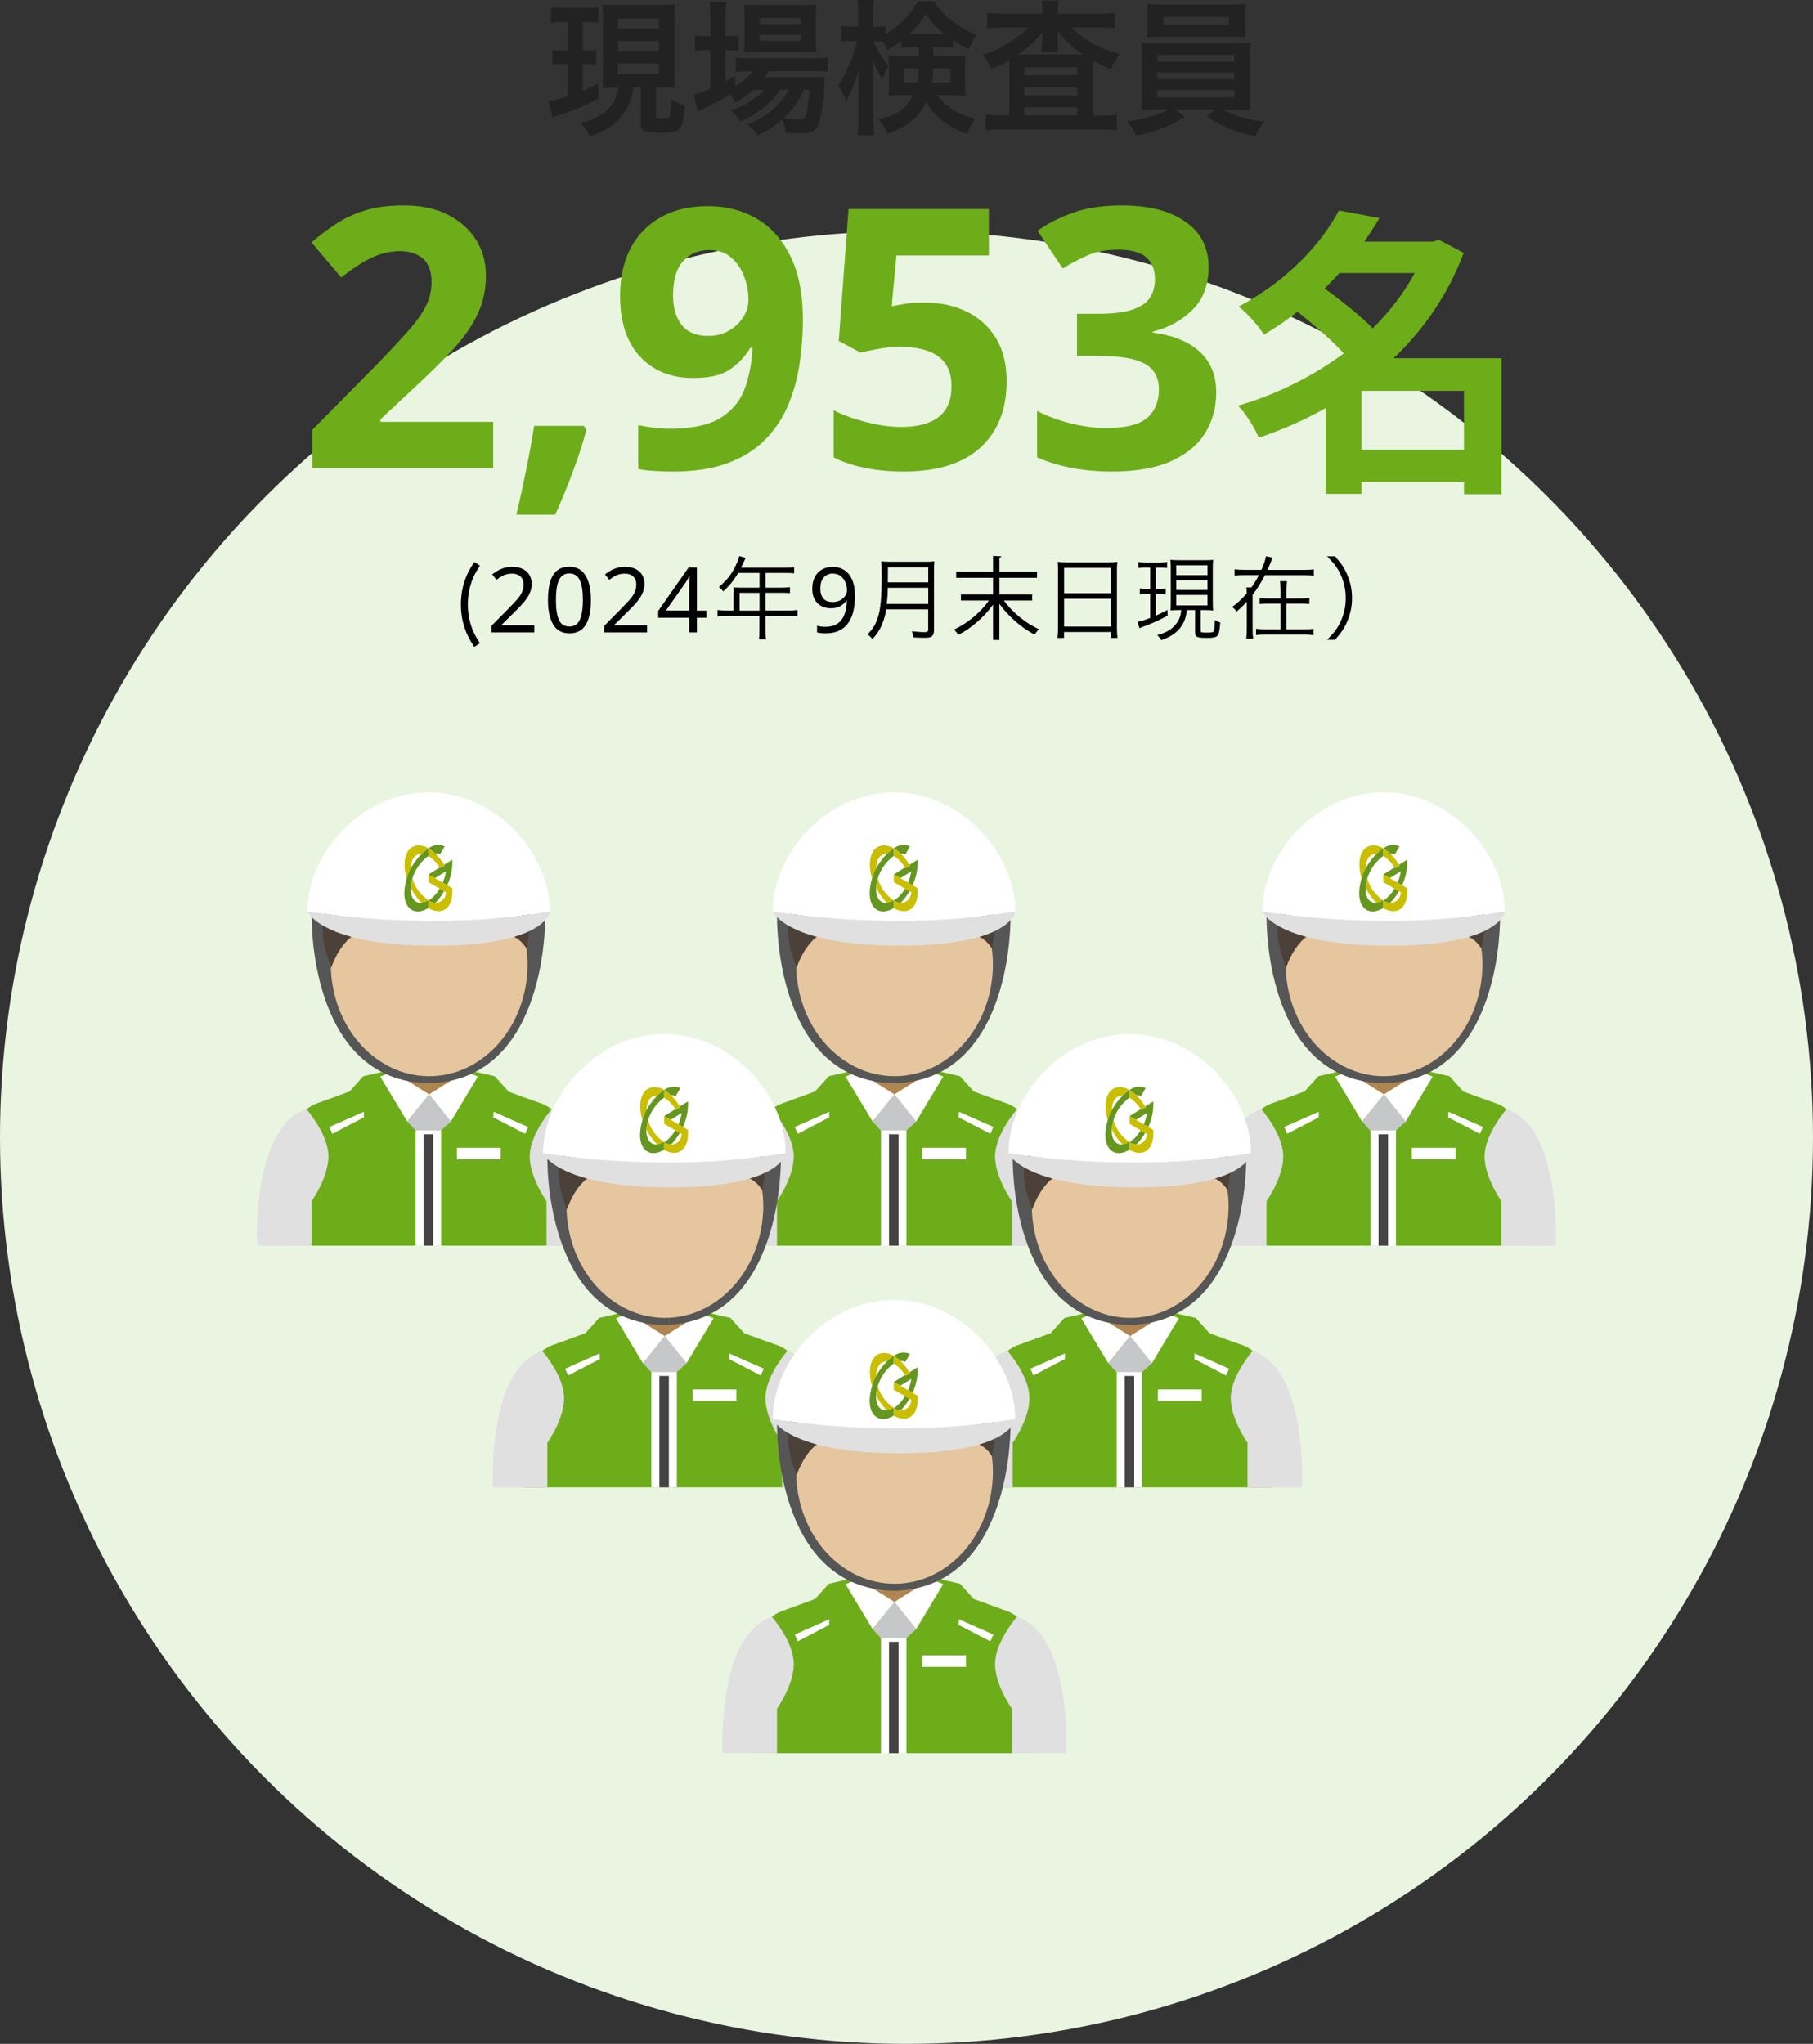 <?xml version="1.0" encoding="UTF-8"?><svg id="_レイヤー_1" xmlns="http://www.w3.org/2000/svg" viewBox="0 0 300 338.26"><rect x="0" y="0" width="300" height="338.26" fill="#333333" stroke="none"/><defs><style>.cls-1{fill:#c9bf00;}.cls-2{fill:#fff;}.cls-3{fill:#e0e0e0;}.cls-4{fill:#222;}.cls-5{fill:#454343;}.cls-6{fill:#4b4138;}.cls-7{fill:#eaf5e1;}.cls-8{fill:#c6c7c9;}.cls-9{fill:#ececed;isolation:isolate;opacity:.3;}.cls-10{fill:#6dad19;}.cls-11{fill:#555655;}.cls-12{fill:#af8650;}.cls-13{fill:#65961f;}.cls-14{fill:#e6c69e;}</style></defs><circle id="_楕円形_4503" class="cls-7" cx="150" cy="188.26" r="150"/><path d="M78.48,107.06c-.87-1.33-1.23-2.05-1.59-3.13-.41-1.21-.62-2.5-.62-3.9s.21-2.68.62-3.9c.36-1.06.72-1.78,1.59-3.12l.94.6c-.84,1.29-1.17,1.96-1.5,3.03-.34,1.08-.51,2.2-.51,3.39s.17,2.33.51,3.4c.33,1.06.66,1.74,1.5,3.03l-.94.6Z"/><path d="M88.41,104.67h-7.08v-1.1l2.8-2.83c.53-.54.98-1.02,1.36-1.44s.66-.83.85-1.23c.19-.4.29-.84.29-1.33,0-.59-.18-1.04-.52-1.34-.35-.31-.81-.46-1.37-.46-.53,0-.99.09-1.38.27-.39.18-.79.43-1.2.75l-.71-.89c.42-.35.9-.65,1.45-.89.54-.24,1.16-.37,1.84-.37,1,0,1.79.25,2.37.76.58.51.87,1.21.87,2.09,0,.56-.12,1.08-.35,1.57-.23.49-.55.98-.96,1.46-.41.48-.89.98-1.44,1.52l-2.24,2.21v.06h5.42v1.2Z"/><path d="M97.78,99.3c0,1.16-.12,2.15-.36,2.97-.24.82-.62,1.45-1.15,1.89s-1.21.66-2.06.66c-1.21,0-2.1-.49-2.68-1.46-.58-.98-.86-2.33-.86-4.06,0-1.16.12-2.15.35-2.97s.61-1.45,1.13-1.88c.52-.44,1.2-.65,2.05-.65,1.2,0,2.09.48,2.69,1.45.59.97.89,2.32.89,4.06ZM91.99,99.3c0,1.47.17,2.57.5,3.3.33.73.91,1.09,1.72,1.09s1.37-.36,1.72-1.09c.34-.73.52-1.83.52-3.31s-.17-2.55-.52-3.28c-.35-.73-.92-1.1-1.72-1.1s-1.38.37-1.72,1.1c-.34.73-.5,1.82-.5,3.28Z"/><path d="M107.07,104.67h-7.08v-1.1l2.8-2.83c.53-.54.98-1.02,1.36-1.44s.66-.83.85-1.23c.19-.4.29-.84.29-1.33,0-.59-.18-1.04-.52-1.34-.35-.31-.81-.46-1.37-.46-.53,0-.99.09-1.38.27-.39.18-.79.43-1.2.75l-.71-.89c.42-.35.9-.65,1.45-.89.54-.24,1.16-.37,1.84-.37,1,0,1.79.25,2.37.76.58.51.87,1.21.87,2.09,0,.56-.12,1.08-.35,1.57-.23.49-.55.98-.96,1.46-.41.48-.89.98-1.44,1.52l-2.24,2.21v.06h5.42v1.2Z"/><path d="M116.88,102.24h-1.56v2.43h-1.28v-2.43h-5.13v-1.12l5.04-7.21h1.37v7.15h1.56v1.19ZM114.04,101.06v-3.38c0-.52,0-.96.02-1.33.02-.37.03-.71.05-1.04h-.06c-.08.19-.18.4-.3.61-.12.22-.24.41-.35.56l-3.21,4.57h3.84Z"/><path d="M121.41,98.1c0-.33-.02-.58-.04-.88.31.03.64.04,1.06.04h3.25v-2.44h-3.52c-.77,1.27-1.48,2.16-2.49,3.06-.24-.34-.39-.49-.72-.72,1.48-1.26,2.29-2.35,3-4.03.19-.44.3-.78.38-1.1l1.06.3c-.06.12-.1.23-.2.41l-.57,1.21h7.44c.66,0,.98-.02,1.35-.08v1.02c-.38-.06-.73-.07-1.35-.07h-3.39v2.44h2.71c.62,0,.94-.02,1.33-.08v.99c-.39-.04-.75-.06-1.32-.06h-2.73v2.94h3.78c.68,0,1.1-.03,1.52-.09v1.08c-.44-.06-.9-.09-1.52-.09h-3.78v2.47c0,.65.03,1.01.1,1.4h-1.19c.08-.38.09-.7.09-1.4v-2.47h-5.42c-.61,0-1.08.03-1.51.09v-1.08c.43.06.85.09,1.51.09h1.14v-2.96ZM125.68,101.06v-2.94h-3.3v2.94h3.3Z"/><path d="M141.48,98.54c0,.77-.07,1.53-.2,2.27s-.38,1.42-.74,2.02-.85,1.09-1.5,1.45c-.65.36-1.47.54-2.48.54-.2,0-.44-.01-.71-.04s-.48-.06-.65-.11v-1.12c.39.13.83.19,1.32.19.7,0,1.28-.11,1.73-.34s.82-.54,1.09-.94.46-.85.58-1.38c.12-.53.19-1.08.21-1.66h-.09c-.23.34-.55.63-.96.88-.41.25-.94.37-1.59.37-.92,0-1.66-.28-2.23-.85-.57-.56-.85-1.36-.85-2.39,0-.75.14-1.4.42-1.94s.68-.95,1.19-1.24,1.12-.44,1.81-.44,1.29.17,1.85.52c.55.34.98.86,1.3,1.56.32.7.48,1.58.48,2.65ZM137.85,94.92c-.62,0-1.13.21-1.52.62s-.59,1.03-.59,1.88c0,.69.17,1.23.5,1.63.33.4.85.59,1.55.59.48,0,.9-.1,1.25-.29s.62-.44.82-.74c.2-.3.29-.61.29-.93,0-.43-.08-.85-.25-1.27-.17-.42-.43-.77-.77-1.05-.34-.28-.76-.42-1.27-.42Z"/><path d="M146.64,100.85c-.13.87-.33,1.62-.62,2.32-.39.99-.81,1.65-1.65,2.61-.27-.34-.48-.55-.83-.79.93-.93,1.41-1.73,1.77-2.94.42-1.42.58-3.27.58-6.6,0-1.38-.01-1.98-.06-2.55.54.06.93.07,1.58.07h5.64c.66,0,1.05-.01,1.56-.07-.04.4-.06.78-.06,1.54v9.87c0,.54-.14.85-.42,1.05-.24.15-.53.19-1.2.19-.5,0-1.12-.01-1.8-.06-.04-.39-.11-.63-.24-1.02.75.1,1.42.15,2.14.15.44,0,.56-.09.56-.46v-3.31h-6.96ZM153.6,99.95v-2.67h-6.69c-.01.82-.04,1.39-.17,2.67h6.86ZM153.6,96.38v-2.49h-6.67l-.02,2.13v.36h6.69Z"/><path d="M166.11,99.39c1.4,1.95,3.72,3.84,5.83,4.75-.24.21-.57.61-.75.88-2.07-1.03-4.32-3-5.82-5.08v5.97h-1.05v-5.85c-1.47,2.08-3.69,3.98-5.74,5.01-.17-.27-.5-.66-.74-.87,2.12-.93,4.42-2.83,5.79-4.81h-4.62v-.99h5.31v-2.77h-6.1v-1.01h6.1v-2.62l1.37.07c-.01.1-.1.18-.31.21v2.34h6.22v1.01h-6.22v2.77h5.41v.99h-4.68Z"/><path d="M175.08,94.46c0-.6-.01-1.04-.08-1.47.48.06.92.08,1.61.08h6.75c.69,0,1.11-.02,1.54-.08-.06.44-.08.81-.08,1.38v9.61c0,.72.03,1.14.09,1.6h-1.1v-.98h-7.74v.98h-1.09c.06-.45.09-.92.09-1.59v-9.54ZM176.08,98.18h7.74v-4.2h-7.74v4.2ZM176.08,103.7h7.74v-4.6h-7.74v4.6Z"/><path d="M189.63,93.93c-.65,0-.83.02-1.26.08v-1c.38.07.69.09,1.29.09h2.21c.57,0,.88-.02,1.25-.09v.99c-.38-.04-.69-.06-1.2-.06h-.67v3.52h.65c.46,0,.63-.01.99-.07v.96c-.38-.04-.6-.06-.99-.06h-.65v3.6c.57-.24.95-.42,1.93-.94l.02.94c-1.32.72-2.34,1.19-3.84,1.75-.33.12-.6.24-.81.33l-.31-1.05c.51-.09,1.09-.27,2.08-.65v-3.99h-.71c-.41,0-.66.02-1,.07v-.97c.34.06.55.07,1.02.07h.69v-3.52h-.67ZM195.15,100.97c-.63,0-1.04.02-1.46.05.03-.39.04-.83.04-1.52v-5.32c0-.75-.01-1.11-.06-1.53.38.04.72.06,1.47.06h4.18c.71,0,1.04-.01,1.42-.06-.04.39-.06.79-.06,1.53v5.29c0,.73.01,1.15.06,1.56-.46-.04-.72-.06-1.46-.06h-.6v3.42c0,.29.09.31,1.09.31.75,0,.98-.06,1.07-.25.1-.25.18-.99.18-1.83.36.21.58.31.9.4-.2,2.43-.3,2.55-2.27,2.55-1.6,0-1.9-.15-1.9-.94v-3.66h-1.37c-.08,1.02-.36,1.89-.87,2.64-.73,1.08-1.75,1.78-3.36,2.34-.17-.31-.35-.54-.66-.84,1.37-.36,2.25-.85,2.97-1.67.63-.71.95-1.52.99-2.48h-.33ZM194.64,95.19h5.16v-1.64h-5.16v1.64ZM194.64,97.64h5.16v-1.62h-5.16v1.62ZM194.64,100.19h5.16v-1.73h-5.16v1.73Z"/><path d="M215.76,94.32c.78,0,1.26-.03,1.64-.09v1.05c-.41-.04-.92-.08-1.64-.08h-6.45c-.6,1.17-1.3,2.28-2.04,3.24v5.71c0,.66.03,1.12.09,1.54h-1.14c.06-.39.09-.83.09-1.54v-4.58c-.67.75-.95,1.02-1.7,1.65-.19-.31-.39-.51-.72-.76,1.04-.79,1.67-1.38,2.42-2.27-.01-.51-.03-.65-.08-.96h.83c.5-.69.88-1.32,1.25-2.04h-2.37c-.75,0-1.25.03-1.65.08v-1.05c.38.06.86.09,1.65.09h2.79c.42-.94.66-1.67.75-2.25l1.11.23c-.09.17-.15.31-.27.65-.15.34-.46,1.12-.58,1.38h6.03ZM215.24,99.05c.71,0,1.06-.03,1.42-.09v1c-.41-.04-.79-.06-1.42-.06h-2.36v4.25h2.99c.73,0,1.12-.02,1.48-.08v1.04c-.57-.06-.97-.09-1.5-.09h-6.51c-.6,0-1.07.03-1.5.09v-1.04c.45.04.9.08,1.5.08h2.55v-4.25h-2.01c-.64,0-1.03.02-1.44.06v-1c.36.06.72.09,1.44.09h2.01v-1.27c0-.81-.03-1.23-.09-1.59h1.17c-.06.33-.09.75-.09,1.6v1.26h2.36Z"/><path d="M219.59,105.89c1.26-1.26,1.75-1.95,2.28-3.1.54-1.2.81-2.44.81-3.81s-.27-2.61-.81-3.81c-.52-1.15-1.02-1.84-2.28-3.1h1.33c1.12,1.29,1.59,2.01,2.08,3.22.49,1.2.72,2.38.72,3.69s-.23,2.49-.72,3.69c-.5,1.21-.96,1.93-2.08,3.22h-1.33Z"/><path id="_パス_107069" class="cls-4" d="M102.28,14.47c-.19,2.13-1.51,3.99-3.46,4.87-.86.47-1.79.81-2.76,1,.65.63,1.16,1.38,1.52,2.21,1.19-.34,2.33-.87,3.36-1.55,1.47-.97,2.6-2.37,3.24-4,.31-.82.52-1.68.62-2.55h1.23v5.69c0,.88,0,1.08.36,1.34s1.1.48,2.83.48,2.73-.17,3.24-.67.65-1.25.86-3.84c-.78-.24-1.53-.58-2.23-1,.05.97-.05,1.94-.31,2.88-.12.19-.46.26-1.1.26-1,0-1.13,0-1.13-.41v-4.71h1.74c.27,0,.92,0,1.42.1-.07-.81-.1-1.53-.1-2.59V3.15c-.01-.81.02-1.62.1-2.43-.76.08-1.53.12-2.3.1h-7.38c-.78.02-1.56-.01-2.33-.1,0,.7.07,1.13.07,2.43v9c0,1,0,1.64-.07,2.43,1-.05,1.39-.07,2.25-.07l.33-.04ZM102.28,3.07h6.75v1.63h-6.8l.05-1.63ZM102.28,6.79h6.75v1.63h-6.8l.05-1.63ZM102.28,10.51h6.75v1.73h-6.8l.05-1.73ZM93.93,3.65v4.7h-.84c-.56,0-1.12-.03-1.68-.1v2.45c.53-.1,1.08-.14,1.62-.12h.89v5.32c-1.02.36-2.07.64-3.14.84l.67,2.76c.41-.18.82-.34,1.25-.48,2.19-.71,4.31-1.62,6.33-2.72v-2.45c-1.36.65-1.82.84-2.61,1.17v-4.44h.72c.51,0,1.02.03,1.53.1v-2.42c-.51.07-1.02.11-1.53.1h-.72V3.66h.61c.67-.01,1.34.02,2,.1V1.18c-.71.11-1.42.16-2.14.14h-3.54c-.72.02-1.45-.03-2.16-.14v2.59c.66-.1,1.33-.14,2-.12h.74ZM126.5,14.83c-1.52,1.62-3.44,2.81-5.57,3.43.63.5,1.15,1.12,1.53,1.83,2.69-1.05,5.01-2.88,6.65-5.26h1.44c-.63,1.21-1.48,2.29-2.52,3.17-1.29,1.11-2.77,1.99-4.36,2.6.69.49,1.27,1.11,1.73,1.82,1.45-.69,2.79-1.58,4-2.64.36.69.57,1.44.63,2.22.94,0,1.37.07,2,.07,2.11,0,2.88-.31,3.36-1.42.68-2.11,1.01-4.31,1-6.52,0-.48.05-1,.1-1.42-.7,0-1.15.07-2.32.07h-7.64c.24-.32.46-.65.65-1h7.35c.82-.01,1.65.02,2.47.1v-2.37c-.83.11-1.66.16-2.5.14h-10.47c-.76.03-1.51-.01-2.26-.12v2.4c.74-.09,1.49-.13,2.24-.12h.52c-.78.99-1.75,1.81-2.86,2.42v-1.65c-.76.43-1,.55-1.6.88v-5.16h.45c.56,0,1.12.03,1.68.1v-2.52c-.56.08-1.13.12-1.7.1h-.47v-2.98c-.02-.9.03-1.8.15-2.69h-2.79c.11.89.17,1.79.16,2.69v3h-.67c-.64.02-1.27-.02-1.9-.12v2.55c.62-.09,1.24-.13,1.87-.12h.7v6.36c-.87.41-1.78.75-2.71,1l.6,2.81c.07-.05.15-.09.24-.12l.31-.19c1.64-.75,3.23-1.59,4.77-2.52.37.38.68.8.92,1.27,1.07-.54,2.06-1.21,2.95-2l1.87-.09ZM133.91,14.83c-.06,1.22-.19,2.43-.41,3.63-.21,1-.48,1.27-1.36,1.27-.83,0-1.66-.07-2.48-.19,1.45-1.3,2.6-2.91,3.36-4.7h.89ZM132.91,8.64c1,0,1.68,0,2.18.07-.08-.76-.11-1.53-.1-2.3v-3.31c-.01-.79.02-1.59.1-2.38-.85.1-1.71.14-2.57.12h-7c-.81.02-1.62-.02-2.42-.12.07.72.11,1.45.1,2.18v3.5c0,.78,0,1.56-.1,2.33.73-.08,1.47-.11,2.2-.1h7.61ZM125.7,3h6.8v1h-6.8v-1ZM125.7,5.76h6.8v1h-6.8v-1ZM152.03,7.8v1.49h-2.93c-.69.02-1.38,0-2.07-.07.05.6.08,1,.08,1.65v3.43c0,.56,0,.92-.08,1.54.73-.07,1.47-.11,2.2-.1h1.88c-1.1,2.26-2.69,3.36-5.81,4,.67.69,1.18,1.52,1.51,2.42,3.32-1.13,5.26-2.76,6.44-5.3.53.94,1.2,1.79,2,2.52,1.4,1.24,3.03,2.2,4.8,2.8.27-.93.72-1.8,1.32-2.56-2.52-.46-4.78-1.85-6.34-3.88h2.48c.75,0,1.5.03,2.25.1-.05-.67-.07-1-.07-1.82v-3c0-.62,0-1.12.08-1.84-.63,0-1.13.07-2.12.07h-3.22v-1.45h1.27c.67-.01,1.34.01,2,.07v-1.27c.85.58,1.74,1.1,2.66,1.56.3-.85.72-1.65,1.25-2.38-1.52-.6-2.95-1.44-4.22-2.47-1.15-.83-2.11-1.88-2.84-3.1h-2.66c-.72,1.32-1.67,2.51-2.8,3.5-.8.75-1.66,1.42-2.58,2v-1.41c-.43.07-.86.11-1.3.1h-.72v-1.9c-.02-.84.02-1.67.12-2.5h-2.7c.11.84.15,1.68.12,2.52v1.87h-1.2c-.54.01-1.08-.02-1.61-.1v2.61c.53-.07,1.07-.11,1.61-.1h1c-.62,2.64-1.69,5.15-3.17,7.42.6.78,1.06,1.65,1.37,2.58.58-1.2.91-1.92,1-2.18.46-1.11.85-2.24,1.17-3.39-.1,1.15-.14,2.35-.14,3.15v5c0,1-.04,2-.14,3h2.73c-.11-1-.16-2-.15-3v-6.25c.01-1.06-.03-2.13-.12-3.19.44,1.13.99,2.21,1.64,3.24.24-.8.58-1.57,1.01-2.28-1.05-1.21-1.89-2.59-2.47-4.08h1.46c.3.47.57.97.79,1.49.8-.45,1.56-.97,2.28-1.54v1.1c.65,0,1-.07,1.95-.07h.99ZM152.03,11.33c0,.79-.06,1.57-.19,2.35h-2.3v-2.35h2.49ZM157.29,11.33v2.35h-3.07c.12-.78.19-1.56.21-2.35h2.86ZM151.03,5.59h-.53c1.05-.96,1.96-2.06,2.72-3.26.81,1.25,1.83,2.35,3,3.26h-5.19ZM172.46,2.26h-6.24c-.96,0-1.92-.04-2.88-.15v2.59c.89-.1,1.79-.15,2.69-.14h4.15c-2.13,2.09-4.74,3.64-7.6,4.51.59.7,1.09,1.47,1.48,2.3,1.03-.37,2.02-.83,2.97-1.37v9.1h-1.23c-.9,0-1.79-.04-2.68-.14v2.62c.95-.11,1.9-.16,2.85-.15h16c.95-.01,1.89.04,2.83.15v-2.58c-.88.11-1.76.15-2.64.14h-1.33v-9.16c.95.58,1.96,1.06,3,1.44.4-.89.89-1.73,1.46-2.52-3.01-.69-5.78-2.19-8-4.34h4.49c.91,0,1.81.04,2.71.14v-2.59c-.9.11-1.8.16-2.71.15h-6.75v-.32c0-.62.05-1.23.16-1.84h-2.83c.12.61.17,1.22.14,1.84l-.04.32ZM172.46,6.94c0,.52-.03,1.05-.12,1.56h2.79c-.09-.5-.12-1-.1-1.5v-1.87c1.13,1.55,2.56,2.86,4.19,3.87h-10.7c1.53-1.02,2.88-2.28,4-3.73v1.17l-.06.5ZM169.51,11.14h8.74v1.32h-8.74v-1.32ZM169.51,14.45h8.74v1.34h-8.74v-1.34ZM169.51,17.78h8.74v1.32h-8.74v-1.32ZM193.32,18.1c-1.73,1-3.38,1.46-6.82,2,.65.69,1.17,1.49,1.53,2.36,1.25-.24,2.47-.58,3.67-1,1.52-.53,2.97-1.23,4.33-2.09l-1.5-1.27h6.5l-1.3,1.17c2.37,1.7,5.11,2.81,8,3.22.36-.86.86-1.66,1.49-2.35-2.41-.23-4.75-.9-6.91-2h1.92c.9-.02,1.8.02,2.69.1-.07-.33-.09-.67-.07-1v-7.64c-.02-.85.02-1.71.1-2.56-.84.07-1.51.1-2.69.1h-12.75c-1.13,0-1.94,0-2.66-.1.08.85.11,1.71.1,2.56v6.08c0,1.2,0,1.92-.1,2.52.88-.08,1.77-.12,2.66-.1h1.81ZM191.47,9.1h12.77v1.1h-12.73l-.04-1.1ZM191.47,12h12.77v1.1h-12.73l-.04-1.1ZM191.47,14.9h12.77v1.2h-12.73l-.04-1.2ZM206.03,2.5c0-.62.03-1.24.1-1.85-.9.1-1.81.14-2.71.12h-10.9c-.91.02-1.82-.02-2.73-.12.08.61.12,1.23.12,1.85v1.84c0,.65-.05,1.2-.1,1.8.72,0,1.56-.07,2.64-.07h11.06c1.06,0,1.88,0,2.6.07-.05-.55-.08-1.08-.08-1.8v-1.84ZM203.37,2.81v1.32h-10.87v-1.32h10.87Z"/><g id="_グループ_9807"><g id="_グループ_9740"><path id="_パス_129" class="cls-10" d="M141.1,184.76l.92-4.69v-3.07l-4.88,1.11-2.22,2.47,2.82,4.18h3.36Z"/><path id="_パス_129-2" class="cls-10" d="M154.91,184.76l-.91-4.69v-3.07l4.86,1.11,2.22,2.47-2.81,4.18h-3.36Z"/><g id="_グループ_305"><g id="_グループ_298"><g id="_グループ_297"><g id="_グループ_295"><g id="_グループ_293"><path id="_パス_116" class="cls-10" d="M171.35,206.15h-46.67s0-10.31.11-11.09c.08-1,.22-2.57.34-4,.1-1.23.22-2.41.29-3.24.26-2.51,2-4.62,4.42-5.35,1.24-.44,4.5-1.64,7.4-2.72l2.77-1,.43-.17,1.56-.58.36-.14.26-.1h1.88l3.52.1,3.52-.1h1.89l.25.1.36.14,1.7.63.29.11,4,1.47c2.54,1,5.11,1.89,6.18,2.27,2.42.73,4.17,2.84,4.43,5.35.22,2.52.71,18.32.71,18.32Z"/></g><rect id="_長方形_27760" class="cls-2" x="145.78" y="186.91" width="4.22" height="19.24"/><rect id="_長方形_27761" class="cls-5" x="147.11" y="187.72" width="1.57" height="18.43"/><path id="_パス_119" class="cls-8" d="M144.38,185.6l1.35,1.48h4.27l1.64-1.48-3.64-4.48-3.62,4.48Z"/><path id="_長方形_217" class="cls-12" d="M142,164.33h12v16.67l-6,.12-6-.12v-16.67Z"/><g id="_グループ_294"><path id="_パス_121" class="cls-2" d="M148,181.12l6-3.77,2.07.82-4.46,7.43-3.61-4.48Z"/><path id="_パス_121-2" class="cls-2" d="M148,181.12l-6-3.77-2.08.82,4.46,7.43,3.62-4.48Z"/></g></g><g id="_グループ_296"><path id="_パス_69235" class="cls-11" d="M128.58,151.8s-.51,26.32,18.53,27.45v-24.54l-18.53-2.91Z"/><path id="_パス_69236" class="cls-11" d="M167.21,151.8s.51,26.32-18.53,27.45v-24.54l18.53-2.91Z"/><rect id="_長方形_27762" class="cls-11" x="147.1" y="178.04" width="1.58" height="1.22"/><path id="_パス_122" class="cls-14" d="M164.3,159.54c0,8.15-4.6,15.07-11,17.57-.71.28-1.44.5-2.19.66-2.03.45-4.14.45-6.17,0-.75-.16-1.48-.38-2.19-.66-6.22-2.43-10.73-9-11-16.88h0v-1.6h0c5-13.45,16.62-3.69,22.69-14.41,2.12,7.57,6.94,7.43,9.5,11.57h0c.23,1.24.35,2.49.36,3.75Z"/><path id="_パス_123" class="cls-6" d="M164.14,157c-2.59-4.24-7.2-.85-9.36-8.56-6.16,10.89-18-1.9-23,11.77,0-.66-2.74-5.66-.48-10.48,3.16-5.55,8.36-9.92,17.2-9.92,8.2,0,9.82,5.28,9.82,5.28,0,0,3.5-.09,4.8,2.35,2.65,3.68.97,9.16,1.02,9.56Z"/></g></g></g><g id="_グループ_300"><path id="_パス_126" class="cls-9" d="M145.71,190.73h.07l-.07-.31v.31Z"/></g></g><path id="_パス_69237" class="cls-3" d="M127.71,183.57s3.38,3.83,3.62,7.41-2.76,7.8-2.76,7.8v7.37h-9s-1.06-19.45,8.14-22.58Z"/><path id="_パス_69238" class="cls-2" d="M131.51,186.52l5.7-2.52v.92l-5.21,2.72-.49-1.12Z"/><path id="_パス_69239" class="cls-3" d="M168.29,183.57s-3.38,3.83-3.62,7.41,2.76,7.8,2.76,7.8v7.37h9s1.06-19.45-8.14-22.58Z"/><path id="_パス_69240" class="cls-2" d="M164.38,186.52l-5.7-2.52-.05.92,5.25,2.72.5-1.12Z"/><rect id="_長方形_27763" class="cls-2" x="152.6" y="189.95" width="7.25" height="1.91"/><g id="_グループ_9741"><path id="_パス_69241" class="cls-2" d="M127.87,150.87c0-9.72,9-19.73,20.06-19.73s20.07,10,20.07,19.73l-19.72,2.82-20.41-2.82Z"/></g><g id="_グループ_9251"><g id="_グループ_9251-2"><path id="_パス_65995" class="cls-1" d="M145,143.84v-.18c0-1.53.75-2.4,1.8-2.35.35-.34.73-.64,1.14-.9-2.19-1.26-4-.07-4,2.66,0,.8.14,1.6.39,2.36.18-.55.41-1.08.67-1.59Z"/><path id="_パス_65996" class="cls-1" d="M145.25,145.41c-.15.52-.24,1.05-.25,1.59.46.91,1.07,1.74,1.8,2.46.41-.05.8-.2,1.14-.42-1.3-.85-2.25-2.14-2.69-3.63Z"/></g><path id="_パス_65997" class="cls-13" d="M147.9,149c-1.63,1-2.94.17-2.94-1.86.08-2.18,1.17-4.2,2.94-5.48v-1.27c-2.4,1.71-3.88,4.43-4,7.38,0,2.73,1.77,3.85,4,2.51v-1.28Z"/><g id="_グループ_9252"><path id="_パス_65998" class="cls-13" d="M150.49,147.49l-.74-.43c-.45.8-1.09,1.49-1.85,2,.34.21.73.34,1.13.37.57-.58,1.06-1.23,1.46-1.94Z"/><path id="_パス_65999" class="cls-13" d="M150.49,143.12l.09.15-.76.41-.07-.11-1.85,1.15,1.07.61,1.82-1.12c-.09.64-.27,1.27-.53,1.87l.74.43c.53-1.13.82-2.35.85-3.59v-.64l-1.36.84Z"/></g><path id="_パス_66000" class="cls-1" d="M147.9,150.3c2.18,1.26,3.95.07,3.95-2.66v-.64l-3.95-2.29v1.29l2.89,1.67c0,.98-.79,1.77-1.77,1.77h0c-.41,0-.81-.15-1.12-.41v1.27Z"/><path id="_パス_66001" class="cls-1" d="M147.9,141.68c.79.5,1.45,1.19,1.92,2l.76-.41c-.64-1.17-1.56-2.15-2.68-2.86v1.27Z"/><path id="_パス_66002" class="cls-13" d="M149.82,141.39l.76-1.32c-.89-.39-1.92-.26-2.68.34.41.24.79.53,1.13.86.27-.03.54.01.79.12Z"/></g><path id="_パス_69242" class="cls-3" d="M127.87,150.87c6.8,1.01,13.67,1.52,20.54,1.53,6.56.03,13.11-.48,19.59-1.53,0,0-.59,5.64-19.15,5.64s-20.98-5.64-20.98-5.64Z"/></g><g id="_グループ_9741-2"><path id="_パス_129-3" class="cls-10" d="M64.1,184.76l.92-4.69-.02-3.07-4.88,1.11-2.22,2.47,2.82,4.18h3.38Z"/><path id="_パス_129-4" class="cls-10" d="M77.91,184.76l-.91-4.69v-3.07l4.86,1.11,2.22,2.47-2.81,4.18h-3.36Z"/><g id="_グループ_305-2"><g id="_グループ_298-2"><g id="_グループ_297-2"><g id="_グループ_295-2"><g id="_グループ_293-2"><path id="_パス_116-2" class="cls-10" d="M94.35,206.15h-46.67s0-10.31.11-11.09c.08-1,.22-2.57.34-4,.1-1.23.22-2.41.29-3.24.26-2.51,2-4.62,4.42-5.35,1.24-.44,4.5-1.64,7.4-2.72l2.77-1,.43-.17,1.56-.58.36-.14.26-.1h1.88l3.52.1,3.52-.1h1.89l.25.1.32.14,1.7.63.29.11,4,1.47c2.54,1,5.11,1.89,6.18,2.27,2.42.73,4.17,2.84,4.43,5.35.26,2.52.75,18.32.75,18.32Z"/></g><rect id="_長方形_27760-2" class="cls-2" x="68.78" y="186.91" width="4.22" height="19.24"/><rect id="_長方形_27761-2" class="cls-5" x="70.11" y="187.72" width="1.57" height="18.43"/><path id="_パス_119-2" class="cls-8" d="M67.38,185.6l1.35,1.48h4.27l1.64-1.48-3.64-4.48-3.62,4.48Z"/><path id="_長方形_217-2" class="cls-12" d="M65,164.33h12v16.67l-6,.12-6-.12v-16.67Z"/><g id="_グループ_294-2"><path id="_パス_121-3" class="cls-2" d="M71,181.12l6-3.77,2.07.82-4.46,7.43-3.61-4.48Z"/><path id="_パス_121-4" class="cls-2" d="M71,181.12l-6-3.77-2.08.82,4.46,7.43,3.62-4.48Z"/></g></g><g id="_グループ_296-2"><path id="_パス_69235-2" class="cls-11" d="M51.58,151.8s-.51,26.32,18.53,27.45v-24.54l-18.53-2.91Z"/><path id="_パス_69236-2" class="cls-11" d="M90.21,151.8s.51,26.32-18.53,27.45v-24.54l18.53-2.91Z"/><rect id="_長方形_27762-2" class="cls-11" x="70.1" y="178.04" width="1.58" height="1.22"/><path id="_パス_122-2" class="cls-14" d="M87.3,159.54c0,8.15-4.6,15.07-11,17.57-.71.28-1.44.5-2.19.66-2.03.45-4.14.45-6.17,0-.75-.16-1.48-.38-2.19-.66-6.22-2.43-10.73-9-11-16.88h0v-1.6h0c5-13.45,16.62-3.69,22.69-14.41,2.12,7.57,6.94,7.43,9.5,11.57h0c.23,1.24.35,2.49.36,3.75Z"/><path id="_パス_123-2" class="cls-6" d="M87.14,157c-2.59-4.24-7.2-.85-9.36-8.56-6.16,10.89-18-1.9-23,11.77,0-.66-2.74-5.66-.48-10.48,3.16-5.55,8.36-9.92,17.2-9.92,8.2,0,9.82,5.28,9.82,5.28,0,0,3.5-.09,4.8,2.35,2.65,3.68.97,9.16,1.02,9.56Z"/></g></g></g><g id="_グループ_300-2"><path id="_パス_126-2" class="cls-9" d="M68.71,190.73h.07l-.07-.31v.31Z"/></g></g><path id="_パス_69237-2" class="cls-3" d="M50.71,183.57s3.38,3.83,3.62,7.41-2.76,7.8-2.76,7.8v7.37h-9s-1.06-19.45,8.14-22.58Z"/><path id="_パス_69238-2" class="cls-2" d="M54.51,186.52l5.7-2.52v.92l-5.21,2.72-.49-1.12Z"/><path id="_パス_69239-2" class="cls-3" d="M91.29,183.57s-3.38,3.83-3.62,7.41,2.76,7.8,2.76,7.8v7.37h9s1.06-19.45-8.14-22.58Z"/><path id="_パス_69240-2" class="cls-2" d="M87.38,186.52l-5.7-2.52-.05.92,5.25,2.72.5-1.12Z"/><rect id="_長方形_27763-2" class="cls-2" x="75.6" y="189.95" width="7.25" height="1.91"/><g id="_グループ_9741-3"><path id="_パス_69241-2" class="cls-2" d="M50.87,150.87c0-9.72,9-19.73,20.06-19.73s20.07,10.01,20.07,19.73l-19.72,2.82-20.41-2.82Z"/></g><g id="_グループ_9251-2-2"><g id="_グループ_9251-2-3"><path id="_パス_65995-2" class="cls-1" d="M68,143.84v-.18c0-1.53.75-2.4,1.8-2.35.35-.34.73-.64,1.14-.9-2.19-1.26-4-.07-4,2.66,0,.8.14,1.6.39,2.36.18-.55.41-1.08.67-1.59Z"/><path id="_パス_65996-2" class="cls-1" d="M68.25,145.41c-.15.52-.24,1.05-.25,1.59.46.91,1.07,1.74,1.8,2.46.4-.07.77-.23,1.1-.46-1.28-.85-2.22-2.12-2.65-3.59Z"/></g><path id="_パス_65997-2" class="cls-13" d="M70.9,149c-1.63,1-2.94.17-2.94-1.86.08-2.18,1.17-4.2,2.94-5.48v-1.27c-2.4,1.71-3.88,4.43-4,7.38,0,2.73,1.77,3.85,4,2.51v-1.28Z"/><g id="_グループ_9252-2"><path id="_パス_65998-2" class="cls-13" d="M73.49,147.49l-.74-.43c-.45.8-1.09,1.49-1.85,2,.34.21.73.34,1.13.37.57-.58,1.06-1.23,1.46-1.94Z"/><path id="_パス_65999-2" class="cls-13" d="M73.49,143.12l.09.15-.76.41-.07-.11-1.85,1.15,1.07.61,1.82-1.12c-.09.64-.27,1.27-.53,1.87l.74.43c.53-1.13.82-2.35.85-3.59v-.64l-1.36.84Z"/></g><path id="_パス_66000-2" class="cls-1" d="M70.9,150.3c2.18,1.26,3.95.07,3.95-2.66v-.64l-3.95-2.29v1.29l2.89,1.67c0,.98-.8,1.77-1.78,1.76,0,0,0,0-.01,0-.41-.01-.79-.16-1.1-.43v1.3Z"/><path id="_パス_66001-2" class="cls-1" d="M70.9,141.68c.79.5,1.45,1.19,1.92,2l.76-.41c-.64-1.17-1.56-2.15-2.68-2.86v1.27Z"/><path id="_パス_66002-2" class="cls-13" d="M72.82,141.39l.76-1.32c-.89-.39-1.92-.26-2.68.34.41.24.79.53,1.13.86.27-.03.54.01.79.12Z"/></g><path id="_パス_69242-2" class="cls-3" d="M50.87,150.87c6.8,1.01,13.67,1.52,20.54,1.53,6.56.03,13.11-.48,19.59-1.53,0,0-.59,5.64-19.15,5.64s-20.98-5.64-20.98-5.64Z"/></g><g id="_グループ_9742"><path id="_パス_129-5" class="cls-10" d="M222.1,184.76l.92-4.69v-3.07l-4.88,1.11-2.22,2.47,2.82,4.18h3.36Z"/><path id="_パス_129-6" class="cls-10" d="M235.91,184.76l-.91-4.69v-3.07l4.86,1.11,2.22,2.47-2.81,4.18h-3.36Z"/><g id="_グループ_305-3"><g id="_グループ_298-3"><g id="_グループ_297-3"><g id="_グループ_295-3"><g id="_グループ_293-3"><path id="_パス_116-3" class="cls-10" d="M252.35,206.15h-46.67s0-10.31.11-11.09c.08-1,.22-2.57.34-4,.1-1.23.22-2.41.29-3.24.26-2.51,2-4.62,4.42-5.35,1.24-.44,4.5-1.64,7.4-2.72l2.77-1,.43-.17,1.56-.58.36-.14.26-.1h1.88l3.52.1,3.52-.1h1.89l.25.1.36.14,1.7.63.29.11,4,1.47c2.54,1,5.11,1.89,6.18,2.27,2.42.73,4.17,2.84,4.43,5.35.22,2.52.71,18.32.71,18.32Z"/></g><rect id="_長方形_27760-3" class="cls-2" x="226.78" y="186.91" width="4.22" height="19.24"/><rect id="_長方形_27761-3" class="cls-5" x="228.11" y="187.72" width="1.57" height="18.43"/><path id="_パス_119-3" class="cls-8" d="M225.38,185.6l1.35,1.48h4.27l1.64-1.48-3.64-4.48-3.62,4.48Z"/><path id="_長方形_217-3" class="cls-12" d="M223,164.33h12v16.67l-6,.12-6-.12v-16.67Z"/><g id="_グループ_294-3"><path id="_パス_121-5" class="cls-2" d="M229,181.12l6-3.77,2.07.82-4.46,7.43-3.61-4.48Z"/><path id="_パス_121-6" class="cls-2" d="M229,181.12l-6-3.77-2.08.82,4.46,7.43,3.62-4.48Z"/></g></g><g id="_グループ_296-3"><path id="_パス_69235-3" class="cls-11" d="M209.58,151.8s-.51,26.32,18.53,27.45v-24.54l-18.53-2.91Z"/><path id="_パス_69236-3" class="cls-11" d="M248.21,151.8s.51,26.32-18.53,27.45v-24.54l18.53-2.91Z"/><rect id="_長方形_27762-3" class="cls-11" x="228.1" y="178.04" width="1.58" height="1.22"/><path id="_パス_122-3" class="cls-14" d="M245.3,159.54c0,8.15-4.6,15.07-11,17.57-.71.28-1.44.5-2.19.66-2.03.45-4.14.45-6.17,0-.75-.16-1.48-.38-2.19-.66-6.22-2.43-10.73-9-11-16.88h0v-1.6h0c5-13.45,16.62-3.69,22.69-14.41,2.12,7.57,6.94,7.43,9.5,11.57h0c.23,1.24.35,2.49.36,3.75Z"/><path id="_パス_123-3" class="cls-6" d="M245.14,157c-2.59-4.24-7.2-.85-9.36-8.56-6.16,10.89-18-1.9-23,11.77,0-.66-2.74-5.66-.48-10.48,3.16-5.55,8.36-9.92,17.2-9.92,8.2,0,9.82,5.28,9.82,5.28,0,0,3.5-.09,4.8,2.35,2.65,3.68.97,9.16,1.02,9.56Z"/></g></g></g><g id="_グループ_300-3"><path id="_パス_126-3" class="cls-9" d="M226.71,190.73h.07l-.07-.31v.31Z"/></g></g><path id="_パス_69237-3" class="cls-3" d="M208.71,183.57s3.38,3.83,3.62,7.41-2.76,7.8-2.76,7.8v7.37h-9s-1.06-19.45,8.14-22.58Z"/><path id="_パス_69238-3" class="cls-2" d="M212.51,186.52l5.7-2.52v.92l-5.21,2.72-.49-1.12Z"/><path id="_パス_69239-3" class="cls-3" d="M249.29,183.57s-3.38,3.83-3.62,7.41,2.76,7.8,2.76,7.8v7.37h9s1.06-19.45-8.14-22.58Z"/><path id="_パス_69240-3" class="cls-2" d="M245.38,186.52l-5.7-2.52-.05.92,5.25,2.72.5-1.12Z"/><rect id="_長方形_27763-3" class="cls-2" x="233.6" y="189.95" width="7.25" height="1.91"/><g id="_グループ_9741-4"><path id="_パス_69241-3" class="cls-2" d="M208.87,150.87c0-9.72,9-19.73,20.06-19.73s20.07,10,20.07,19.73l-19.72,2.82-20.41-2.82Z"/></g><g id="_グループ_9251-3"><g id="_グループ_9251-2-4"><path id="_パス_65995-3" class="cls-1" d="M226,143.84v-.18c0-1.53.75-2.4,1.8-2.35.35-.34.73-.64,1.14-.9-2.19-1.26-4-.07-4,2.66,0,.8.14,1.6.39,2.36.18-.55.41-1.08.67-1.59Z"/><path id="_パス_65996-3" class="cls-1" d="M226.25,145.41c-.15.52-.24,1.05-.25,1.59.46.91,1.07,1.74,1.8,2.46.41-.05.8-.2,1.14-.42-1.3-.85-2.25-2.14-2.69-3.63Z"/></g><path id="_パス_65997-3" class="cls-13" d="M228.9,149c-1.63,1-2.94.17-2.94-1.86.08-2.18,1.17-4.2,2.94-5.48v-1.27c-2.4,1.71-3.88,4.43-4,7.38,0,2.73,1.77,3.85,4,2.51v-1.28Z"/><g id="_グループ_9252-3"><path id="_パス_65998-3" class="cls-13" d="M231.49,147.49l-.74-.43c-.45.8-1.09,1.49-1.85,2,.34.21.73.34,1.13.37.57-.58,1.06-1.23,1.46-1.94Z"/><path id="_パス_65999-3" class="cls-13" d="M231.49,143.12l.09.15-.76.41-.07-.11-1.85,1.15,1.07.61,1.82-1.12c-.09.64-.27,1.27-.53,1.87l.74.43c.53-1.13.82-2.35.85-3.59v-.64l-1.36.84Z"/></g><path id="_パス_66000-3" class="cls-1" d="M228.9,150.3c2.18,1.26,3.95.07,3.95-2.66v-.64l-3.95-2.29v1.29l2.89,1.67c0,.98-.79,1.77-1.77,1.77h0c-.41,0-.81-.15-1.12-.41v1.27Z"/><path id="_パス_66001-3" class="cls-1" d="M228.9,141.68c.79.5,1.45,1.19,1.92,2l.76-.41c-.64-1.17-1.56-2.15-2.68-2.86v1.27Z"/><path id="_パス_66002-3" class="cls-13" d="M230.82,141.39l.76-1.32c-.89-.39-1.92-.26-2.68.34.41.24.79.53,1.13.86.27-.03.54.01.79.12Z"/></g><path id="_パス_69242-3" class="cls-3" d="M208.87,150.87c6.8,1.01,13.67,1.52,20.54,1.53,6.56.03,13.11-.48,19.59-1.53,0,0-.59,5.64-19.15,5.64s-20.98-5.64-20.98-5.64Z"/></g><g id="_グループ_9743"><path id="_パス_129-7" class="cls-10" d="M180.1,224.76l.92-4.69v-3.07l-4.88,1.11-2.22,2.47,2.82,4.18h3.36Z"/><path id="_パス_129-8" class="cls-10" d="M193.91,224.76l-.91-4.69v-3.07l4.86,1.11,2.22,2.47-2.81,4.18h-3.36Z"/><g id="_グループ_305-4"><g id="_グループ_298-4"><g id="_グループ_297-4"><g id="_グループ_295-4"><g id="_グループ_293-4"><path id="_パス_116-4" class="cls-10" d="M210.35,246.15h-46.67s0-10.31.11-11.09c.08-1,.22-2.57.34-4,.1-1.23.22-2.41.29-3.24.26-2.51,2-4.62,4.42-5.35,1.24-.44,4.5-1.64,7.4-2.72l2.77-1,.43-.17,1.56-.58.36-.14.26-.1h1.88l3.52.1,3.52-.1h1.89l.25.1.36.14,1.7.63.29.11,4,1.47c2.54,1,5.11,1.89,6.18,2.27,2.42.73,4.17,2.84,4.43,5.35.22,2.52.71,18.32.71,18.32Z"/></g><rect id="_長方形_27760-4" class="cls-2" x="184.78" y="226.91" width="4.22" height="19.24"/><rect id="_長方形_27761-4" class="cls-5" x="186.11" y="227.72" width="1.57" height="18.43"/><path id="_パス_119-4" class="cls-8" d="M183.38,225.6l1.35,1.48h4.27l1.64-1.48-3.64-4.48-3.62,4.48Z"/><path id="_長方形_217-4" class="cls-12" d="M181,204.33h12v16.67l-6,.12-6-.12v-16.67Z"/><g id="_グループ_294-4"><path id="_パス_121-7" class="cls-2" d="M187,221.12l6-3.77,2.07.82-4.46,7.43-3.61-4.48Z"/><path id="_パス_121-8" class="cls-2" d="M187,221.12l-6-3.77-2.08.82,4.46,7.43,3.62-4.48Z"/></g></g><g id="_グループ_296-4"><path id="_パス_69235-4" class="cls-11" d="M167.58,191.8s-.51,26.32,18.53,27.45v-24.54l-18.53-2.91Z"/><path id="_パス_69236-4" class="cls-11" d="M206.21,191.8s.51,26.32-18.53,27.45v-24.54l18.53-2.91Z"/><rect id="_長方形_27762-4" class="cls-11" x="186.1" y="218.04" width="1.58" height="1.22"/><path id="_パス_122-4" class="cls-14" d="M203.3,199.54c0,8.15-4.6,15.07-11,17.57-.71.28-1.44.5-2.19.66-2.03.45-4.14.45-6.17,0-.75-.16-1.48-.38-2.19-.66-6.22-2.43-10.73-9-11-16.88h0v-1.6h0c5-13.45,16.62-3.69,22.69-14.41,2.12,7.57,6.94,7.43,9.5,11.57h0c.23,1.24.35,2.49.36,3.75Z"/><path id="_パス_123-4" class="cls-6" d="M203.14,197c-2.59-4.24-7.2-.85-9.36-8.56-6.16,10.89-18-1.9-23,11.77,0-.66-2.74-5.66-.48-10.48,3.16-5.55,8.36-9.92,17.2-9.92,8.2,0,9.82,5.28,9.82,5.28,0,0,3.5-.09,4.8,2.35,2.65,3.68.97,9.16,1.02,9.56Z"/></g></g></g><g id="_グループ_300-4"><path id="_パス_126-4" class="cls-9" d="M184.71,230.73h.07l-.07-.31v.31Z"/></g></g><path id="_パス_69237-4" class="cls-3" d="M166.71,223.57s3.38,3.83,3.62,7.41-2.76,7.8-2.76,7.8v7.37h-9s-1.06-19.45,8.14-22.58Z"/><path id="_パス_69238-4" class="cls-2" d="M170.51,226.52l5.7-2.52v.92l-5.21,2.72-.49-1.12Z"/><path id="_パス_69239-4" class="cls-3" d="M207.29,223.57s-3.38,3.83-3.62,7.41,2.76,7.8,2.76,7.8v7.37h9s1.06-19.45-8.14-22.58Z"/><path id="_パス_69240-4" class="cls-2" d="M203.38,226.52l-5.7-2.52-.05.92,5.25,2.72.5-1.12Z"/><rect id="_長方形_27763-4" class="cls-2" x="191.6" y="229.95" width="7.25" height="1.91"/><g id="_グループ_9741-5"><path id="_パス_69241-4" class="cls-2" d="M166.87,190.87c0-9.72,9-19.73,20.06-19.73s20.07,10,20.07,19.73l-19.72,2.82-20.41-2.82Z"/></g><g id="_グループ_9251-4"><g id="_グループ_9251-2-5"><path id="_パス_65995-4" class="cls-1" d="M184,183.84v-.18c0-1.53.75-2.4,1.8-2.35.35-.34.73-.64,1.14-.9-2.19-1.26-4-.07-4,2.66,0,.8.14,1.6.39,2.36.18-.55.41-1.08.67-1.59Z"/><path id="_パス_65996-4" class="cls-1" d="M184.25,185.41c-.15.52-.24,1.05-.25,1.59.46.91,1.07,1.74,1.8,2.46.41-.05.8-.2,1.14-.42-1.3-.85-2.25-2.14-2.69-3.63Z"/></g><path id="_パス_65997-4" class="cls-13" d="M186.9,189c-1.63,1-2.94.17-2.94-1.86.08-2.18,1.17-4.2,2.94-5.48v-1.27c-2.4,1.71-3.88,4.43-4,7.38,0,2.73,1.77,3.85,4,2.51v-1.28Z"/><g id="_グループ_9252-4"><path id="_パス_65998-4" class="cls-13" d="M189.49,187.49l-.74-.43c-.45.8-1.09,1.49-1.85,2,.34.21.73.34,1.13.37.57-.58,1.06-1.23,1.46-1.94Z"/><path id="_パス_65999-4" class="cls-13" d="M189.49,183.12l.09.15-.76.41-.07-.11-1.85,1.15,1.07.61,1.82-1.12c-.09.64-.27,1.27-.53,1.87l.74.43c.53-1.13.82-2.35.85-3.59v-.64l-1.36.84Z"/></g><path id="_パス_66000-4" class="cls-1" d="M186.9,190.3c2.18,1.26,3.95.07,3.95-2.66v-.64l-3.95-2.29v1.29l2.89,1.67c0,.98-.79,1.77-1.77,1.77h0c-.41,0-.81-.15-1.12-.41v1.27Z"/><path id="_パス_66001-4" class="cls-1" d="M186.9,181.68c.79.5,1.45,1.19,1.92,2l.76-.41c-.64-1.17-1.56-2.15-2.68-2.86v1.27Z"/><path id="_パス_66002-4" class="cls-13" d="M188.82,181.39l.76-1.32c-.89-.39-1.92-.26-2.68.34.41.24.79.53,1.13.86.27-.03.54.01.79.12Z"/></g><path id="_パス_69242-4" class="cls-3" d="M166.87,190.87c6.8,1.01,13.67,1.52,20.54,1.53,6.56.03,13.11-.48,19.59-1.53,0,0-.59,5.64-19.15,5.64s-20.98-5.64-20.98-5.64Z"/></g><g id="_グループ_9744"><path id="_パス_129-9" class="cls-10" d="M103.1,224.76l.92-4.69v-3.07l-4.88,1.11-2.22,2.47,2.82,4.18h3.36Z"/><path id="_パス_129-10" class="cls-10" d="M116.91,224.76l-.91-4.69v-3.07l4.86,1.11,2.22,2.47-2.81,4.18h-3.36Z"/><g id="_グループ_305-5"><g id="_グループ_298-5"><g id="_グループ_297-5"><g id="_グループ_295-5"><g id="_グループ_293-5"><path id="_パス_116-5" class="cls-10" d="M133.35,246.15h-46.67s0-10.31.11-11.09c.08-1,.22-2.57.34-4,.1-1.23.22-2.41.29-3.24.26-2.51,2-4.62,4.42-5.35,1.24-.44,4.5-1.64,7.4-2.72l2.77-1,.43-.17,1.56-.58.36-.14.26-.1h1.88l3.52.1,3.52-.1h1.89l.25.1.36.14,1.7.63.29.11,4,1.47c2.54,1,5.11,1.89,6.18,2.27,2.42.73,4.17,2.84,4.43,5.35.22,2.52.71,18.32.71,18.32Z"/></g><rect id="_長方形_27760-5" class="cls-2" x="107.78" y="226.91" width="4.22" height="19.24"/><rect id="_長方形_27761-5" class="cls-5" x="109.11" y="227.72" width="1.57" height="18.43"/><path id="_パス_119-5" class="cls-8" d="M106.38,225.6l1.35,1.48h4.27l1.64-1.48-3.64-4.48-3.62,4.48Z"/><path id="_長方形_217-5" class="cls-12" d="M104,204.33h12v16.67l-6,.12-6-.12v-16.67Z"/><g id="_グループ_294-5"><path id="_パス_121-9" class="cls-2" d="M110,221.12l6-3.77,2.07.82-4.46,7.43-3.61-4.48Z"/><path id="_パス_121-10" class="cls-2" d="M110,221.12l-6-3.77-2.08.82,4.46,7.43,3.62-4.48Z"/></g></g><g id="_グループ_296-5"><path id="_パス_69235-5" class="cls-11" d="M90.58,191.8s-.51,26.32,18.53,27.45v-24.54l-18.53-2.91Z"/><path id="_パス_69236-5" class="cls-11" d="M129.21,191.8s.51,26.32-18.53,27.45v-24.54l18.53-2.91Z"/><rect id="_長方形_27762-5" class="cls-11" x="109.1" y="218.04" width="1.58" height="1.22"/><path id="_パス_122-5" class="cls-14" d="M126.3,199.54c0,8.15-4.6,15.07-11,17.57-.71.28-1.44.5-2.19.66-2.03.45-4.14.45-6.17,0-.75-.16-1.48-.38-2.19-.66-6.22-2.43-10.73-9-11-16.88h0v-1.6h0c5-13.45,16.62-3.69,22.69-14.41,2.12,7.57,6.94,7.43,9.5,11.57h0c.23,1.24.35,2.49.36,3.75Z"/><path id="_パス_123-5" class="cls-6" d="M126.14,197c-2.59-4.24-7.2-.85-9.36-8.56-6.16,10.89-18-1.9-23,11.77,0-.66-2.74-5.66-.48-10.48,3.16-5.55,8.36-9.92,17.2-9.92,8.2,0,9.82,5.28,9.82,5.28,0,0,3.5-.09,4.8,2.35,2.65,3.68.97,9.16,1.02,9.56Z"/></g></g></g><g id="_グループ_300-5"><path id="_パス_126-5" class="cls-9" d="M107.71,230.73h.07l-.07-.31v.31Z"/></g></g><path id="_パス_69237-5" class="cls-3" d="M89.71,223.57s3.38,3.83,3.62,7.41-2.76,7.8-2.76,7.8v7.37h-9s-1.06-19.45,8.14-22.58Z"/><path id="_パス_69238-5" class="cls-2" d="M93.51,226.52l5.7-2.52.05.92-5.26,2.72-.49-1.12Z"/><path id="_パス_69239-5" class="cls-3" d="M130.29,223.57s-3.38,3.83-3.62,7.41,2.76,7.8,2.76,7.8v7.37h9s1.06-19.45-8.14-22.58Z"/><path id="_パス_69240-5" class="cls-2" d="M126.38,226.52l-5.7-2.52-.05.92,5.25,2.72.5-1.12Z"/><rect id="_長方形_27763-5" class="cls-2" x="114.6" y="229.95" width="7.25" height="1.91"/><g id="_グループ_9741-6"><path id="_パス_69241-5" class="cls-2" d="M89.87,190.87c0-9.72,9-19.73,20.06-19.73s20.07,10,20.07,19.73l-19.72,2.82-20.41-2.82Z"/></g><g id="_グループ_9251-5"><g id="_グループ_9251-2-6"><path id="_パス_65995-5" class="cls-1" d="M107,183.84v-.18c0-1.53.75-2.4,1.8-2.35.35-.34.73-.64,1.14-.9-2.19-1.26-4-.07-4,2.66,0,.8.14,1.6.39,2.36.18-.55.41-1.08.67-1.59Z"/><path id="_パス_65996-5" class="cls-1" d="M107.25,185.41c-.15.52-.24,1.05-.25,1.59.46.91,1.07,1.74,1.8,2.46.41-.05.8-.2,1.14-.42-1.3-.85-2.25-2.14-2.69-3.63Z"/></g><path id="_パス_65997-5" class="cls-13" d="M109.9,189c-1.63,1-2.94.17-2.94-1.86.08-2.18,1.17-4.2,2.94-5.48v-1.27c-2.4,1.71-3.88,4.43-4,7.38,0,2.73,1.77,3.85,4,2.51v-1.28Z"/><g id="_グループ_9252-5"><path id="_パス_65998-5" class="cls-13" d="M112.49,187.49l-.74-.43c-.45.8-1.09,1.49-1.85,2,.34.21.73.34,1.13.37.57-.58,1.06-1.23,1.46-1.94Z"/><path id="_パス_65999-5" class="cls-13" d="M112.49,183.12l.09.15-.76.41-.07-.11-1.85,1.15,1.07.61,1.82-1.12c-.09.64-.27,1.27-.53,1.87l.74.43c.53-1.13.82-2.35.85-3.59v-.64l-1.36.84Z"/></g><path id="_パス_66000-5" class="cls-1" d="M109.9,190.3c2.18,1.26,3.95.07,3.95-2.66v-.64l-3.95-2.29v1.29l2.89,1.67c0,.98-.79,1.77-1.77,1.77h0c-.41,0-.81-.15-1.12-.41v1.27Z"/><path id="_パス_66001-5" class="cls-1" d="M109.9,181.68c.79.5,1.45,1.19,1.92,2l.76-.41c-.64-1.17-1.56-2.15-2.68-2.86v1.27Z"/><path id="_パス_66002-5" class="cls-13" d="M111.82,181.39l.76-1.32c-.89-.39-1.92-.26-2.68.34.41.24.79.53,1.13.86.27-.03.54.01.79.12Z"/></g><path id="_パス_69242-5" class="cls-3" d="M89.87,190.87c6.8,1.01,13.67,1.52,20.54,1.53,6.56.03,13.11-.48,19.59-1.53,0,0-.59,5.64-19.15,5.64s-20.98-5.64-20.98-5.64Z"/></g><g id="_グループ_9745"><path id="_パス_129-11" class="cls-10" d="M141.1,268.76l.92-4.69v-3.07l-4.88,1.11-2.22,2.47,2.82,4.18h3.36Z"/><path id="_パス_129-12" class="cls-10" d="M154.91,268.76l-.91-4.69v-3.07l4.86,1.11,2.22,2.47-2.81,4.18h-3.36Z"/><g id="_グループ_305-6"><g id="_グループ_298-6"><g id="_グループ_297-6"><g id="_グループ_295-6"><g id="_グループ_293-6"><path id="_パス_116-6" class="cls-10" d="M171.35,290.15h-46.67s0-10.31.11-11.09c.08-1,.22-2.57.34-4,.1-1.23.22-2.41.29-3.24.26-2.51,2-4.62,4.42-5.35,1.24-.44,4.5-1.64,7.4-2.72l2.77-1,.43-.17,1.56-.58.36-.14.26-.1,1.88.05,3.52.1,3.52-.1,1.89-.05.25.1.36.14,1.7.63.29.11,4,1.47c2.54.95,5.11,1.89,6.18,2.27,2.42.73,4.17,2.84,4.43,5.35.22,2.52.71,18.32.71,18.32Z"/></g><rect id="_長方形_27760-6" class="cls-2" x="145.78" y="270.91" width="4.22" height="19.24"/><rect id="_長方形_27761-6" class="cls-5" x="147.11" y="271.72" width="1.57" height="18.43"/><path id="_パス_119-6" class="cls-8" d="M144.38,269.6l1.35,1.48h4.27l1.64-1.48-3.64-4.48-3.62,4.48Z"/><path id="_長方形_217-6" class="cls-12" d="M142,248.33h12v16.67l-6,.12-6-.12v-16.67Z"/><g id="_グループ_294-6"><path id="_パス_121-11" class="cls-2" d="M148,265.12l6-3.77,2.07.82-4.46,7.43-3.61-4.48Z"/><path id="_パス_121-12" class="cls-2" d="M148,265.12l-6-3.77-2.08.82,4.46,7.43,3.62-4.48Z"/></g></g><g id="_グループ_296-6"><path id="_パス_69235-6" class="cls-11" d="M128.58,235.8s-.51,26.32,18.53,27.45v-24.54l-18.53-2.91Z"/><path id="_パス_69236-6" class="cls-11" d="M167.21,235.8s.51,26.32-18.53,27.45v-24.54l18.53-2.91Z"/><rect id="_長方形_27762-6" class="cls-11" x="147.1" y="262.04" width="1.58" height="1.22"/><path id="_パス_122-6" class="cls-14" d="M164.3,243.54c0,8.15-4.6,15.07-11,17.57-.71.28-1.44.5-2.19.66-2.03.45-4.14.45-6.17,0-.75-.16-1.48-.38-2.19-.66-6.22-2.43-10.73-9-11-16.88h0v-1.6h0c5-13.45,16.62-3.69,22.69-14.41,2.12,7.57,6.94,7.43,9.5,11.57h0c.23,1.24.35,2.49.36,3.75Z"/><path id="_パス_123-6" class="cls-6" d="M164.14,241c-2.59-4.24-7.2-.85-9.36-8.56-6.16,10.89-18-1.9-23,11.77,0-.66-2.74-5.66-.48-10.48,3.16-5.55,8.36-9.92,17.2-9.92,8.2,0,9.82,5.28,9.82,5.28,0,0,3.5-.09,4.8,2.35,2.65,3.68.97,9.16,1.02,9.56Z"/></g></g></g><g id="_グループ_300-6"><path id="_パス_126-6" class="cls-9" d="M145.71,274.73h.07l-.07-.31v.31Z"/></g></g><path id="_パス_69237-6" class="cls-3" d="M127.71,267.57s3.38,3.83,3.62,7.41-2.76,7.8-2.76,7.8v7.37h-9s-1.06-19.45,8.14-22.58Z"/><path id="_パス_69238-6" class="cls-2" d="M131.51,270.52l5.7-2.52v.92l-5.21,2.72-.49-1.12Z"/><path id="_パス_69239-6" class="cls-3" d="M168.29,267.57s-3.38,3.83-3.62,7.41,2.76,7.8,2.76,7.8v7.37h9s1.06-19.45-8.14-22.58Z"/><path id="_パス_69240-6" class="cls-2" d="M164.38,270.52l-5.7-2.52-.05.92,5.25,2.72.5-1.12Z"/><rect id="_長方形_27763-6" class="cls-2" x="152.6" y="273.95" width="7.25" height="1.91"/><g id="_グループ_9741-7"><path id="_パス_69241-6" class="cls-2" d="M127.87,234.87c0-9.72,9-19.73,20.06-19.73s20.07,10,20.07,19.73l-19.72,2.82-20.41-2.82Z"/></g><g id="_グループ_9251-6"><g id="_グループ_9251-2-7"><path id="_パス_65995-6" class="cls-1" d="M145,227.84v-.18c0-1.53.75-2.4,1.8-2.35.35-.34.73-.64,1.14-.9-2.19-1.26-4-.07-4,2.66,0,.8.14,1.6.39,2.36.18-.55.41-1.08.67-1.59Z"/><path id="_パス_65996-6" class="cls-1" d="M145.25,229.41c-.15.52-.24,1.05-.25,1.59.46.91,1.07,1.74,1.8,2.46.41-.05.8-.2,1.14-.42-1.3-.85-2.25-2.14-2.69-3.63Z"/></g><path id="_パス_65997-6" class="cls-13" d="M147.9,233c-1.63,1-2.94.17-2.94-1.86.08-2.18,1.17-4.2,2.94-5.48v-1.27c-2.4,1.71-3.88,4.43-4,7.38,0,2.73,1.77,3.85,4,2.51v-1.28Z"/><g id="_グループ_9252-6"><path id="_パス_65998-6" class="cls-13" d="M150.49,231.49l-.74-.43c-.45.8-1.09,1.49-1.85,2,.34.21.73.34,1.13.37.57-.58,1.06-1.23,1.46-1.94Z"/><path id="_パス_65999-6" class="cls-13" d="M150.49,227.12l.09.15-.76.41-.07-.11-1.85,1.15,1.07.61,1.82-1.12c-.09.64-.27,1.27-.53,1.87l.74.43c.53-1.13.82-2.35.85-3.59v-.64l-1.36.84Z"/></g><path id="_パス_66000-6" class="cls-1" d="M147.9,234.3c2.18,1.26,3.95.07,3.95-2.66v-.64l-3.95-2.29v1.29l2.89,1.67c0,.98-.79,1.77-1.77,1.77h0c-.41,0-.81-.15-1.12-.41v1.27Z"/><path id="_パス_66001-6" class="cls-1" d="M147.9,225.68c.79.5,1.45,1.19,1.92,2l.76-.41c-.64-1.17-1.56-2.15-2.68-2.86v1.27Z"/><path id="_パス_66002-6" class="cls-13" d="M149.82,225.39l.76-1.32c-.89-.39-1.92-.26-2.68.34.41.24.79.53,1.13.86.27-.03.54.01.79.12Z"/></g><path id="_パス_69242-6" class="cls-3" d="M127.87,234.87c6.8,1.01,13.67,1.52,20.54,1.53,6.56.03,13.11-.48,19.59-1.53,0,0-.59,5.64-19.15,5.64s-20.98-5.64-20.98-5.64Z"/></g></g><path class="cls-10" d="M81.61,77.44h-29.94v-6.3l10.74-10.86c2.16-2.24,3.9-4.11,5.22-5.61,1.32-1.5,2.28-2.86,2.88-4.08.6-1.22.9-2.53.9-3.93,0-1.72-.47-3-1.41-3.84-.94-.84-2.21-1.26-3.81-1.26s-3.24.38-4.8,1.14c-1.56.76-3.2,1.84-4.92,3.24l-4.92-5.82c1.2-1.04,2.5-2.03,3.9-2.97,1.4-.94,3.01-1.7,4.83-2.28,1.82-.58,4.01-.87,6.57-.87,2.8,0,5.21.51,7.23,1.53,2.02,1.02,3.58,2.4,4.68,4.14,1.1,1.74,1.65,3.71,1.65,5.91,0,2.36-.47,4.52-1.41,6.48-.94,1.96-2.3,3.9-4.08,5.82-1.78,1.92-3.93,4.04-6.45,6.36l-5.52,5.16v.42h18.66v7.62Z"/><path class="cls-10" d="M96.61,70.48l.42.66c-.56,2.12-1.31,4.44-2.25,6.96-.94,2.52-1.91,4.88-2.91,7.08h-6.42c.56-2.36,1.11-4.88,1.65-7.56.54-2.68.97-5.06,1.29-7.14h8.22Z"/><path class="cls-10" d="M132.85,52.9c0,2.44-.18,4.87-.54,7.29-.36,2.42-.99,4.7-1.89,6.84-.9,2.14-2.16,4.04-3.78,5.7-1.62,1.66-3.68,2.96-6.18,3.9-2.5.94-5.53,1.41-9.09,1.41-.84,0-1.82-.03-2.94-.09-1.12-.06-2.06-.17-2.82-.33v-7.26c.8.16,1.64.3,2.52.42.88.12,1.76.18,2.64.18,3.56,0,6.31-.56,8.25-1.68,1.94-1.12,3.31-2.69,4.11-4.71.8-2.02,1.26-4.35,1.38-6.99h-.36c-.84,1.4-1.95,2.58-3.33,3.54s-3.43,1.44-6.15,1.44c-3.64,0-6.56-1.18-8.76-3.54-2.2-2.36-3.3-5.7-3.3-10.02,0-4.64,1.31-8.28,3.93-10.92,2.62-2.64,6.17-3.96,10.65-3.96,2.92,0,5.56.67,7.92,2.01,2.36,1.34,4.24,3.4,5.64,6.18,1.4,2.78,2.1,6.31,2.1,10.59ZM117.37,41.38c-1.76,0-3.2.61-4.32,1.83-1.12,1.22-1.68,3.11-1.68,5.67,0,2.08.48,3.72,1.44,4.92.96,1.2,2.42,1.8,4.38,1.8,1.32,0,2.48-.3,3.48-.9,1-.6,1.78-1.35,2.34-2.25.56-.9.84-1.83.84-2.79,0-1.32-.24-2.62-.72-3.9-.48-1.28-1.2-2.33-2.16-3.15-.96-.82-2.16-1.23-3.6-1.23Z"/><path class="cls-10" d="M153.01,50.08c2.6,0,4.92.5,6.96,1.5,2.04,1,3.65,2.46,4.83,4.38,1.18,1.92,1.77,4.3,1.77,7.14,0,4.64-1.44,8.29-4.32,10.95-2.88,2.66-7.14,3.99-12.78,3.99-2.24,0-4.35-.2-6.33-.6s-3.71-.98-5.19-1.74v-7.8c1.48.76,3.26,1.41,5.34,1.95,2.08.54,4.04.81,5.88.81,2.68,0,4.73-.55,6.15-1.65,1.42-1.1,2.13-2.81,2.13-5.13,0-4.32-2.86-6.48-8.58-6.48-1.12,0-2.28.11-3.48.33-1.2.22-2.2.43-3,.63l-3.6-1.92,1.62-21.84h23.22v7.68h-15.3l-.78,8.4c.68-.12,1.41-.25,2.19-.39.78-.14,1.87-.21,3.27-.21Z"/><path class="cls-10" d="M199.99,44.2c0,2.96-.89,5.32-2.67,7.08-1.78,1.76-3.97,2.96-6.57,3.6v.18c3.4.44,6,1.5,7.8,3.18,1.8,1.68,2.7,3.92,2.7,6.72,0,2.48-.61,4.71-1.83,6.69-1.22,1.98-3.1,3.54-5.64,4.68-2.54,1.14-5.81,1.71-9.81,1.71-4.64,0-8.76-.78-12.36-2.34v-7.68c1.84.92,3.76,1.62,5.76,2.1,2,.48,3.88.72,5.64.72,3.24,0,5.51-.56,6.81-1.68,1.3-1.12,1.95-2.7,1.95-4.74,0-1.16-.3-2.16-.9-3-.6-.84-1.65-1.47-3.15-1.89s-3.59-.63-6.27-.63h-3.24v-6.96h3.3c2.64,0,4.65-.25,6.03-.75,1.38-.5,2.32-1.18,2.82-2.04.5-.86.75-1.85.75-2.97,0-1.52-.47-2.71-1.41-3.57-.94-.86-2.51-1.29-4.71-1.29-2.04,0-3.82.36-5.34,1.08-1.52.72-2.78,1.4-3.78,2.04l-4.2-6.24c1.68-1.2,3.65-2.2,5.91-3,2.26-.8,4.95-1.2,8.07-1.2,4.4,0,7.89.89,10.47,2.67,2.58,1.78,3.87,4.29,3.87,7.53Z"/><path class="cls-10" d="M248.45,81.79h-6.2v-2h-16.95v1.95h-5.95v-14.2c-3.5,2-7.25,3.6-11.05,4.9-.7-1.65-2.2-4.1-3.45-5.3,6.25-1.8,12.3-4.8,17.5-8.65-2-2.2-5-4.8-7.65-6.9-1.7,1.35-3.55,2.6-5.55,3.8-.9-1.45-2.85-3.65-4.2-4.65,8.2-4.35,13.7-10.45,16.6-15.9l6.7,1.25c-.75,1.3-1.6,2.6-2.5,3.9h11.35l1-.3,4.1,2.15c-2.55,6.85-6.6,12.7-11.6,17.45h17.85v22.5ZM221.65,45.19c-.8.85-1.6,1.7-2.45,2.55,2.65,1.95,5.85,4.45,7.95,6.6,2.8-2.75,5.15-5.85,6.95-9.15h-12.45ZM242.25,74.44v-9.75h-16.95v9.75h16.95Z"/></svg>